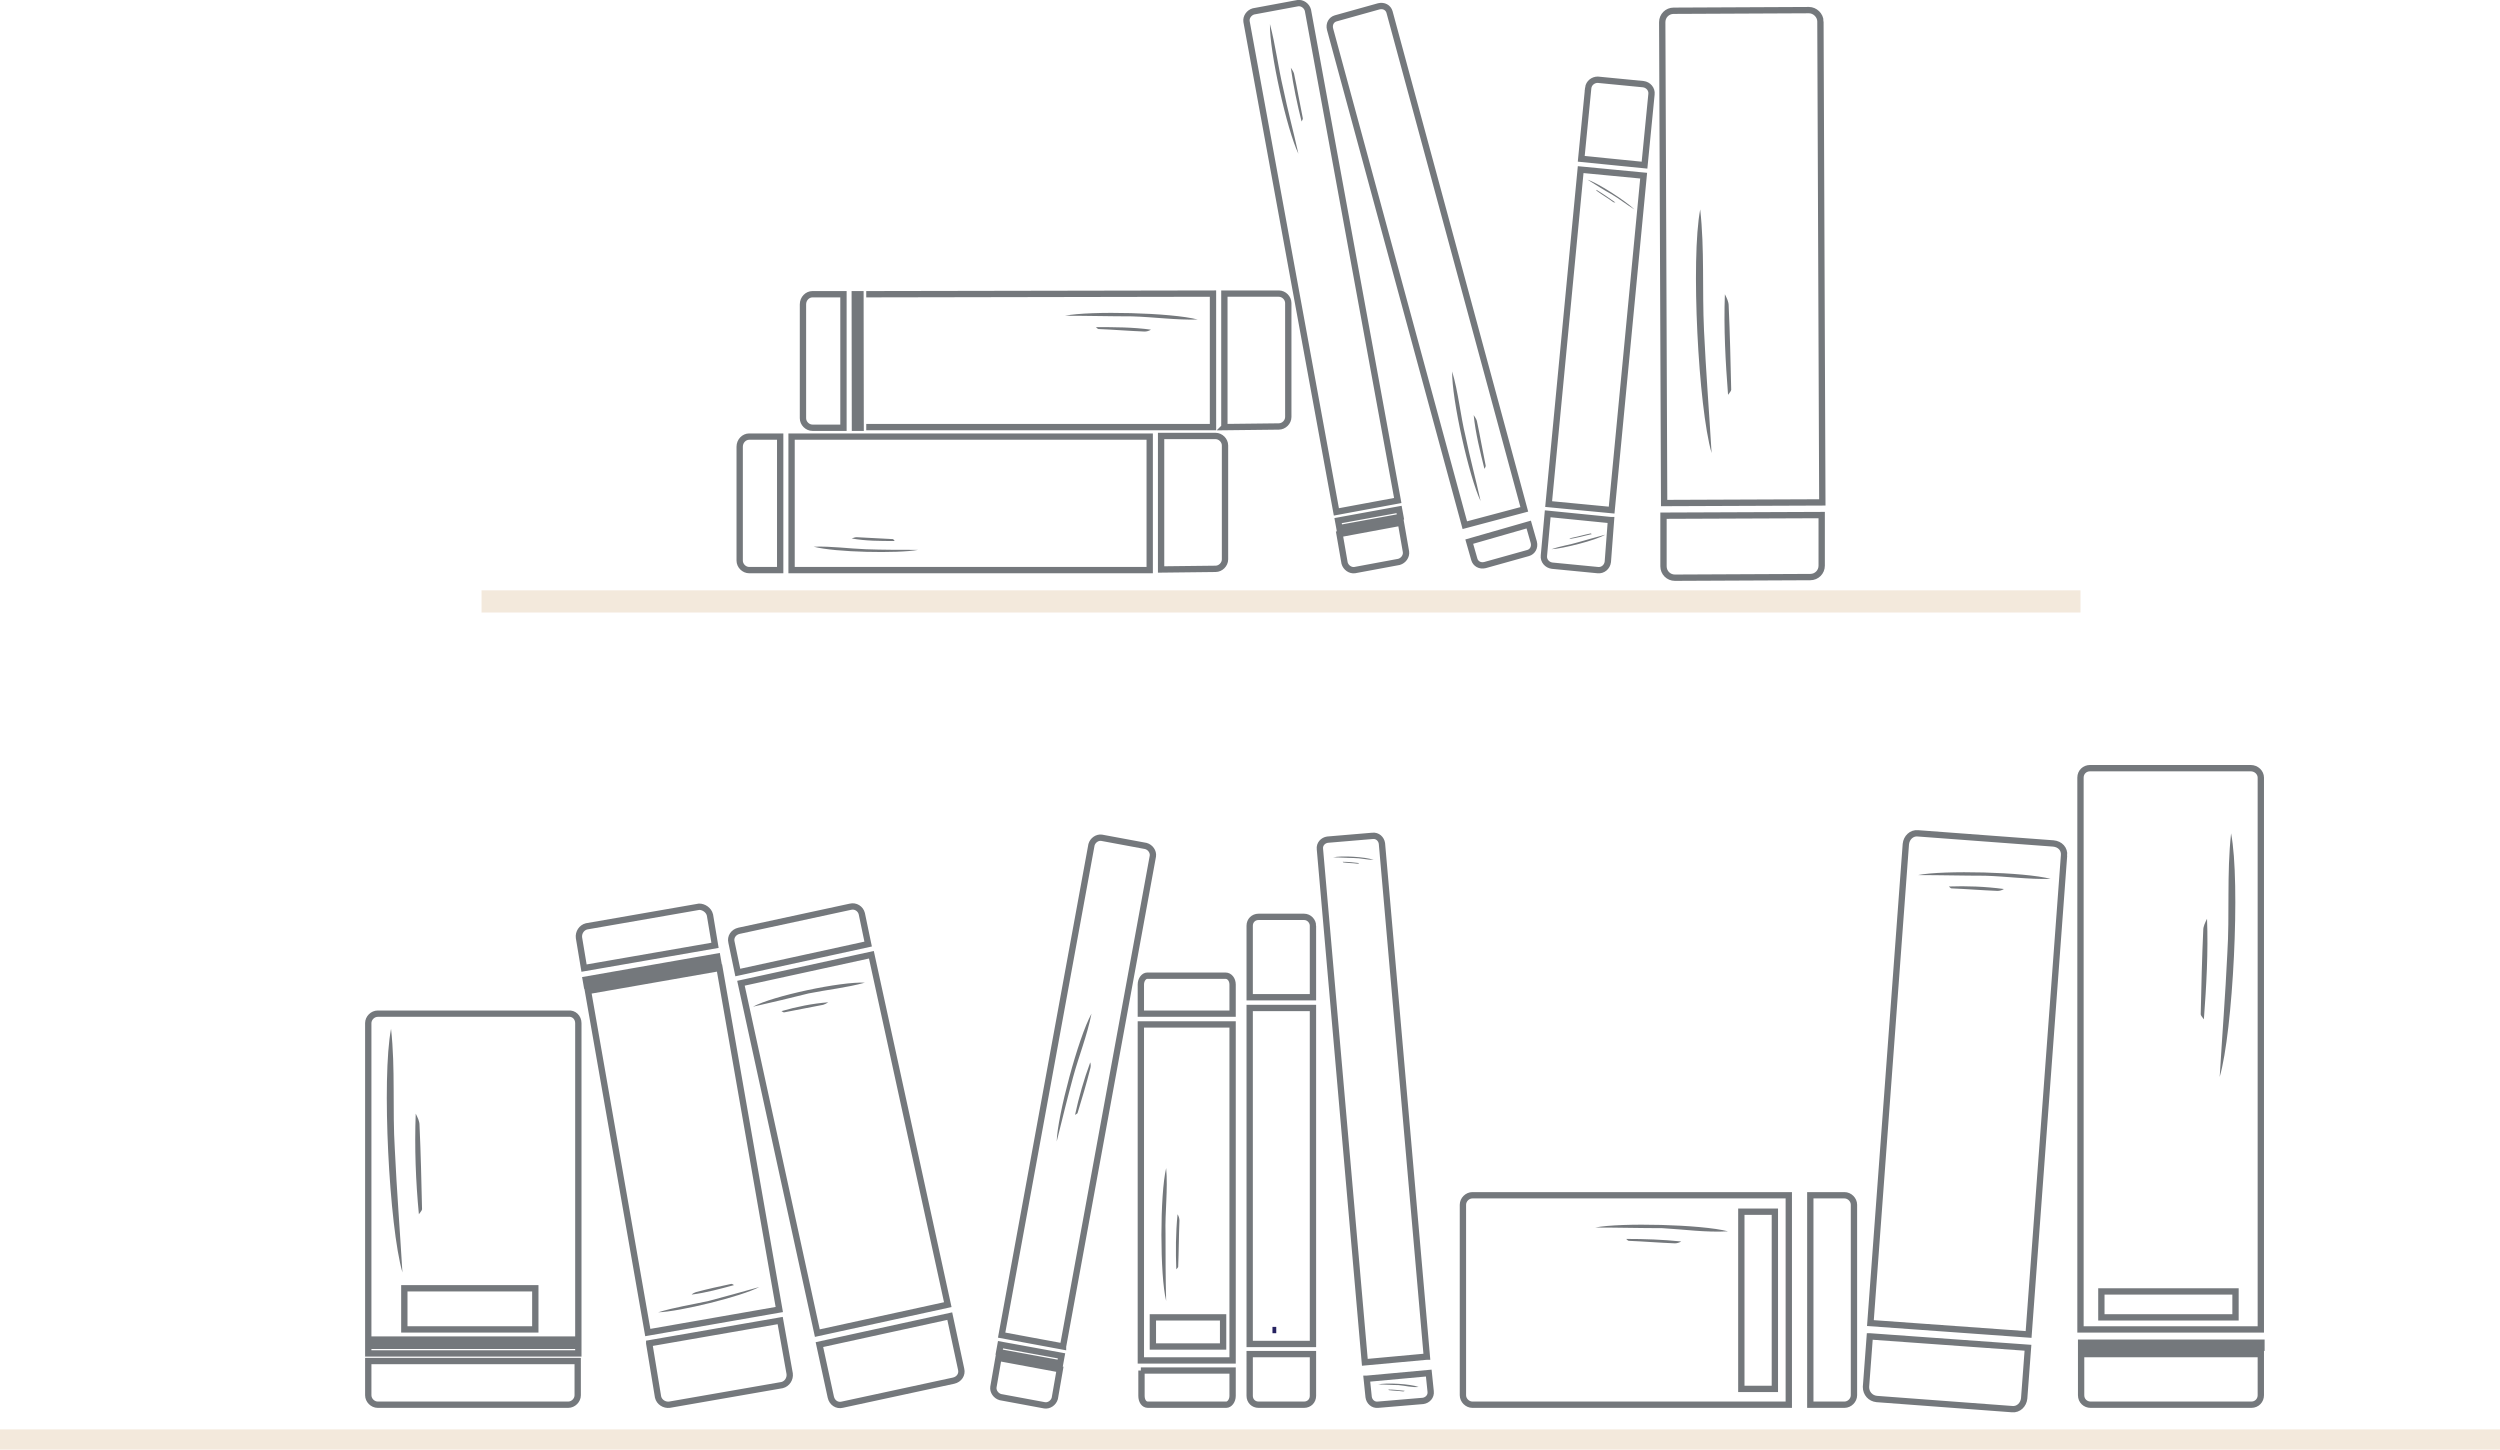 <svg xmlns="http://www.w3.org/2000/svg" xml:space="preserve" id="Layer_1" x="0" y="0" style="enable-background:new 0 0 395.1 229.2" version="1.1" viewBox="0 0 395.1 229.2"><style>.st2{fill:none;stroke:#74787c;stroke-miterlimit:10}.st3{opacity:.2;fill:#c49453}</style><path d="M268.7 33.1c-1.5 7.8-.3 31.3 1.8 38.5-.4-6.7-.9-13-1.2-19.4-.3-6.4.1-12.8-.6-19.1zm4.4 29.3c.2-.3.5-.6.5-.8-.1-4.4-.2-8.9-.4-13.3 0-.6-.3-1.2-.6-1.8-.2 5.4.1 10.7.5 15.9zm79.5 69.3c1.5 7.8.3 31.3-1.8 38.5.4-6.7.9-13 1.2-19.4.4-6.3-.1-12.7.6-19.1zm-4.3 29.4c-.2-.3-.5-.6-.5-.8.1-4.4.2-8.9.4-13.3 0-.6.3-1.2.6-1.8.2 5.3-.1 10.6-.5 15.9zm-286.5 1.5c-1.5 7.8-.3 31.3 1.8 38.5-.4-6.7-.9-13-1.2-19.4-.4-6.4.1-12.8-.6-19.1zm4.4 29.3c.2-.3.5-.6.5-.8-.1-4.4-.2-8.9-.4-13.3 0-.6-.3-1.2-.6-1.8-.2 5.4 0 10.7.5 15.9zM200.7 3.8c-.1 4.3 2.7 16.8 4.5 20.5-.8-3.6-1.7-6.9-2.4-10.3-.8-3.4-1.2-6.8-2.1-10.2zm5 15.4c.1-.2.2-.3.2-.5-.5-2.4-.9-4.8-1.4-7.1-.1-.3-.3-.6-.5-.9.4 2.9 1 5.7 1.7 8.5zm-21.4 165.4c-1 4.2-1 17 0 21-.1-3.7-.1-7.1-.1-10.6-.1-3.5.4-7 .1-10.4zm1.6 16c.1-.1.3-.3.3-.4.1-2.4.1-4.8.2-7.3 0-.3-.1-.7-.3-1-.3 3-.3 5.9-.2 8.7zm43.6-141.9c-.1 4.3 2.7 16.8 4.5 20.5-.8-3.6-1.7-6.9-2.4-10.3-.8-3.3-1.1-6.8-2.1-10.2zm5.1 15.4c.1-.2.2-.3.2-.5-.5-2.4-.9-4.8-1.4-7.1-.1-.3-.3-.6-.5-.9.3 2.9 1 5.7 1.7 8.5zm-62.1 86.1c-2.1 3.8-5.4 16.2-5.5 20.2.9-3.6 1.7-6.9 2.6-10.2.9-3.3 2.2-6.5 2.9-10zm-2.6 16c.1-.1.4-.2.4-.3.7-2.3 1.4-4.6 2-7 .1-.3.1-.7 0-1-1 2.7-1.8 5.5-2.4 8.3zm19.4-125.7c-4.2-1.1-17-1.4-21-.6 3.7 0 7.1.1 10.6.1 3.5.1 6.9.6 10.4.5zm-16.1 1.2c.1.1.3.3.4.3 2.4.1 4.8.3 7.3.4.3 0 .7-.1 1-.3-2.9-.4-5.8-.4-8.7-.4zm99.9 142.9c-4.2-1.1-17-1.4-21-.6 3.7 0 7.1.1 10.6.1 3.5.2 6.9.7 10.4.5zm-16.1 1.2c.1.1.3.3.4.3 2.4.1 4.8.3 7.3.4.3 0 .7-.1 1-.3-2.9-.3-5.8-.4-8.7-.4zm-120.3-40.5c-3.8-.2-14.6 2.1-17.7 3.8 3.1-.7 6-1.4 8.8-2.1 3-.6 6-.9 8.9-1.7zm-13.2 4.5c.2.1.3.2.4.2 2.1-.4 4.1-.8 6.2-1.2.3-.1.5-.2.8-.4-2.5.2-5 .7-7.4 1.4zm200.6-20.9c-4.2-1.1-17-1.4-21-.6 3.7 0 7.1.1 10.6.1 3.4.1 6.9.6 10.4.5zm-16.1 1.2c.1.1.3.3.4.3 2.4.1 4.8.3 7.3.4.3 0 .7-.1 1-.3-3-.4-5.9-.5-8.7-.4zM128.6 86.4c3.3.9 13.4 1.1 16.5.5-2.9 0-5.6 0-8.3-.1-2.7-.1-5.4-.5-8.2-.4zm12.8-.9c-.1-.1-.2-.3-.3-.3l-5.7-.3c-.3 0-.5.1-.8.2 2.2.4 4.5.4 6.8.4zM104 207.4c3.4-.1 13.2-2.5 16-4-2.8.8-5.4 1.5-8 2.2-2.7.6-5.4 1-8 1.8zm12-4.3c-.1-.1-.3-.2-.4-.2-1.9.4-3.7.8-5.6 1.3-.3.1-.5.2-.7.4 2.3-.3 4.5-.9 6.7-1.5zm142.3-170c-1.3-1.3-5.8-4.2-7.4-4.7 1.3.8 2.5 1.6 3.8 2.3 1.2.7 2.3 1.6 3.6 2.4zm-6-3.1c0 .1 0 .2.1.2.8.6 1.7 1.1 2.5 1.7.1.1.3.1.4.1-1-.7-2-1.4-3-2zm-35.2 105.9c-1.3-.5-5.2-.7-6.4-.4 1.1 0 2.2.1 3.2.1 1.1 0 2.2.3 3.2.3zm-4.9.3.1.1c.7.1 1.5.1 2.2.2.1 0 .2 0 .3-.1-.8-.1-1.7-.2-2.6-.2zm12 83c-1.3-.5-5.2-.7-6.4-.4 1.1 0 2.2.1 3.2.1 1.1.1 2.2.4 3.2.3zm-4.8.4.1.1c.7.1 1.5.1 2.2.2.1 0 .2 0 .3-.1-.9-.1-1.8-.2-2.6-.2zm25.8-132.8c1.8-.1 7-1.4 8.5-2.3-1.5.4-2.9.8-4.3 1.2-1.3.4-2.8.6-4.2 1.1zm6.4-2.4c-.1 0-.2-.1-.2-.1-1 .2-2 .5-3 .7-.1 0-.3.1-.4.2 1.2-.2 2.4-.5 3.6-.8z" style="fill:#74787c"/><path d="M201.1 210.2h.6-.6z" style="fill:none;stroke:#262261;stroke-miterlimit:10"/><path d="M118.4 69h4.9v21.1h-4.9c-.8 0-1.5-.7-1.5-1.5v-18c0-.9.7-1.6 1.5-1.6zm6.7 0h56.6v21.1h-56.6zm58.4 21V68.9h8.6c.8 0 1.5.7 1.5 1.5v18c0 .8-.7 1.5-1.5 1.5l-8.6.1zM251 13.9l-1.1 11.2 10 1 1.1-11.2c.1-.8-.5-1.5-1.3-1.6l-7.2-.7c-.7 0-1.4.5-1.5 1.3zm-6.253 65.764 5.061-52.856 9.954.953-5.06 52.856zM254.6 82.2l-10-1-.6 6.6c-.1.8.5 1.5 1.3 1.6l7.2.7c.8.1 1.5-.5 1.6-1.3l.5-6.6zm-22.4 3.4.8 2.8c.2.7.9 1.1 1.7.9l6.8-1.9c.7-.2 1.1-.9.9-1.7l-.8-2.8-9.4 2.7zm8.7-5.1L219.6 1.9c-.2-.7-.9-1.1-1.7-.9l-6.8 1.9c-.7.2-1.1.9-.9 1.7L231.5 83l9.4-2.5zm-112.5-34h4.9v21.1h-4.9c-.8 0-1.5-.7-1.5-1.5v-18c0-.9.7-1.6 1.5-1.6zm65.1 21V46.4h8.6c.8 0 1.5.7 1.5 1.5v18c0 .8-.7 1.5-1.5 1.5l-8.6.1zm-58.415-21h.9l.03 21.1h-.9zm1.815 21h54.8V46.4l-54.8.1m84.5 36.1.8 4.6c.1.7-.4 1.4-1.1 1.6l-7 1.3c-.7.1-1.4-.4-1.6-1.1l-.8-4.6 9.7-1.8zm-10.2-1.7L197 3.4c-.1-.7.4-1.4 1.1-1.6l7-1.3c.7-.1 1.4.4 1.6 1.1l14.2 77.5-9.7 1.8zm.27 1.379 9.64-1.762.216 1.18-9.64 1.762z" class="st2"/><path d="M76.1 93.3h252.7v3.5H76.1z" class="st3"/><path d="m136.2 144.4 1 4.8-20.6 4.5-1-4.8c-.2-.8.3-1.6 1.2-1.8l17.6-3.8c.8-.2 1.6.3 1.8 1.1zm-19.1 10.99 20.614-4.501 12.073 55.298-20.615 4.5zm12.4 57.11 20.6-4.5 1.8 8.4c.2.8-.3 1.6-1.2 1.8l-17.6 3.8c-.8.2-1.6-.3-1.8-1.2l-1.8-8.3zm196.7-77.3-5.6 75.7-25-1.8 5.6-75.7c.1-1 .9-1.8 1.9-1.7l21.4 1.6c1.1.1 1.8.9 1.7 1.9zm-30.7 76 25 1.8-.6 8c-.1 1-.9 1.8-1.9 1.7l-21.4-1.6c-1-.1-1.7-.9-1.7-1.9l.6-8zM287.7 3.4l.3 76-25 .1-.3-76c0-1 .8-1.8 1.8-1.8l21.4-.1c.9 0 1.8.8 1.8 1.8zm-24.8 78.1 25-.1v8c0 1-.8 1.8-1.8 1.8l-21.4.1c-1 0-1.8-.8-1.8-1.8v-8zm-68.1 74.1v4.6h-14.5v-4.6c0-.8.5-1.4 1-1.4h12.4c.6 0 1.1.6 1.1 1.4zm-14.5 6.3h14.5V215h-14.5zm0 54.7h14.5v4c0 .8-.5 1.4-1 1.4h-12.4c-.6 0-1-.6-1-1.4v-4z" class="st2"/><path d="M182.2 208.2h11.1v4.6h-11.1zm25.3-61.9v11.3h-10v-11.3c0-.8.6-1.4 1.4-1.4h7.2c.8 0 1.4.7 1.4 1.4zm-10 13h10v53.1h-10zm0 54.7h10v6.6c0 .8-.6 1.4-1.4 1.4h-7.2c-.8 0-1.4-.6-1.4-1.4V214zm18.5 3.9.3 2.9c.1.7.7 1.3 1.5 1.2l7.1-.6c.7-.1 1.3-.7 1.2-1.5l-.3-2.9-9.8.9zm9.5-3.5-7.1-81.1c-.1-.7-.7-1.3-1.5-1.2l-7.1.6c-.7.1-1.3.7-1.2 1.5l7.1 81.1 9.8-.9zm7.2-25.5h50V222h-50c-.8 0-1.5-.7-1.5-1.5v-30.1c0-.8.7-1.5 1.5-1.5z" class="st2"/><path d="M275.2 191.5h5.3v28h-5.3zm10.9 30.5h5.4c.8 0 1.5-.7 1.5-1.5v-30.1c0-.8-.7-1.5-1.5-1.5h-5.4V222zm71.2-99.1v87.2h-28.5v-87.2c0-.9.7-1.5 1.5-1.5h25.4c.9 0 1.6.7 1.6 1.5zm-28.4 89.3h28.5v.8h-28.5zm0 1.8v6.5c0 .9.7 1.5 1.5 1.5h25.4c.9 0 1.5-.7 1.5-1.5V214h-28.4z" class="st2"/><path d="M332.1 204.1h21.2v4.1h-21.2zm-219.9-59.5.8 4.8-20.7 3.6-.8-4.8c-.1-.8.4-1.6 1.2-1.8l17.8-3.1c.7 0 1.5.5 1.7 1.3zm-9.6 67.7 20.7-3.6 1.5 8.4c.1.8-.4 1.6-1.2 1.8l-17.8 3.1c-.8.1-1.6-.4-1.8-1.2l-1.4-8.5zm-10.03-57.478 20.784-3.638.155.887-20.784 3.637zm.357 1.795 20.784-3.638 9.447 53.978-20.783 3.638zM157.8 214.6l-.8 4.6c-.1.7.4 1.4 1.1 1.6l7 1.3c.7.1 1.4-.4 1.6-1.1l.8-4.6-9.7-1.8zm10.2-1.8 14.2-77.5c.1-.7-.4-1.4-1.1-1.6l-7-1.3c-.7-.1-1.4.4-1.6 1.1L158.3 211l9.7 1.8zm-10.091.898.215-1.18 9.64 1.76-.215 1.181zM91.4 161.7v50H58.2v-50c0-.8.7-1.5 1.5-1.5h30.1c.9-.1 1.6.6 1.6 1.5zm-33.2 53.4v5.4c0 .8.7 1.5 1.5 1.5h30.1c.8 0 1.5-.7 1.5-1.5v-5.4H58.2zm0-2.4h33.2v1.2H58.2z" class="st2"/><path d="M63.9 203.6h20.7v6.5H63.9z" class="st2"/><path d="M0 225.9h395.1v3.2H0z" class="st3"/></svg>